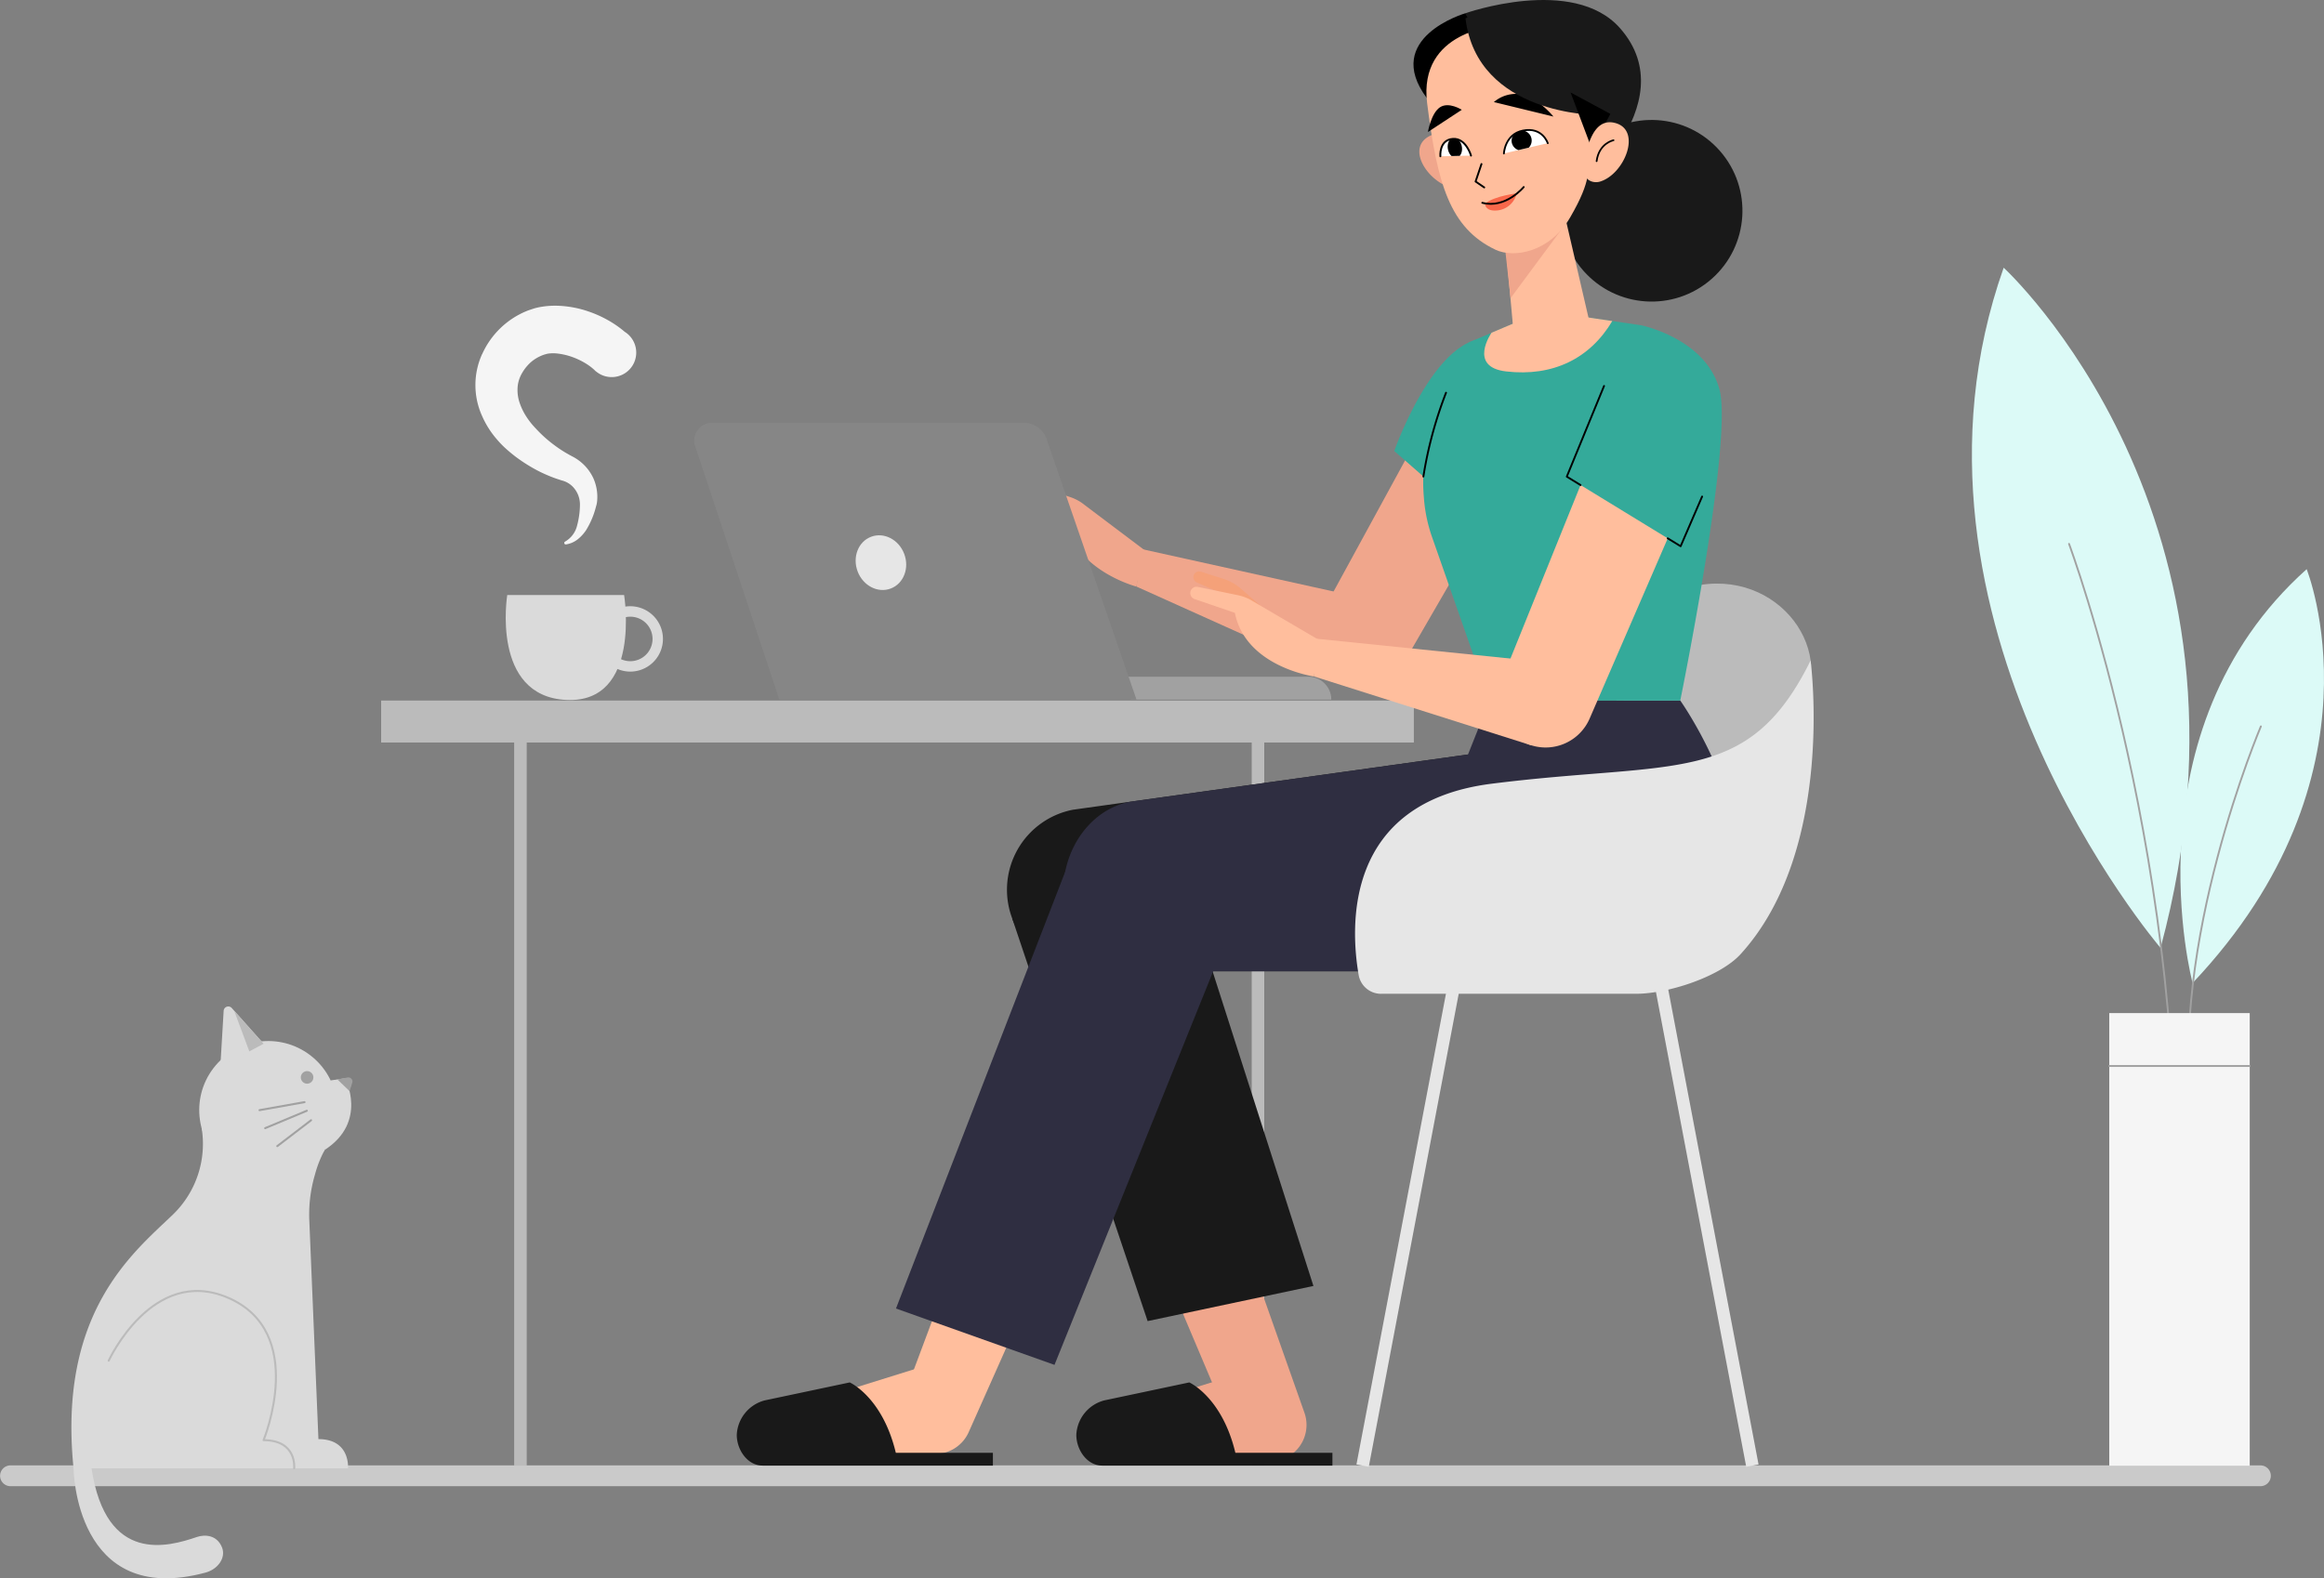<svg xmlns="http://www.w3.org/2000/svg" width="555.905" height="377.647" viewBox="0 0 555.905 377.647"><rect x="0" y="0" width="555.905" height="377.647" fill="#808080" stroke="none"/><defs><clipPath id="clip-path"><path id="Path_14494" fill="#fff" d="m345.281 145.528-10.491 2.467a5.281 5.281 0 0 1 4.736-5.525c5.054-.779 5.755 3.058 5.755 3.058Z" data-name="Path 14494" transform="translate(-334.786 -142.365)"/></clipPath><clipPath id="clip-path-2"><path id="Path_14498" fill="#fff" d="m320.935 148.471 7.323-.164s-.855-4.363-4.44-3.914-2.883 4.078-2.883 4.078Z" data-name="Path 14498" transform="translate(-320.879 -144.36)"/></clipPath></defs><g id="internet-bg" transform="translate(-5.139 -113.998)"><g id="Group_4706" data-name="Group 4706" transform="translate(96.305 113.998)"><path id="Path_14521" fill="#cacaca" d="M1027.75 3044.479H489.662a2.49 2.49 0 1 1 0-4.979h538.088a2.49 2.49 0 1 1 0 4.979Z" data-name="Path 14521" transform="translate(-578.266 -2688.876)"/><g id="Group_4674" data-name="Group 4674" transform="translate(153.542 80.968)"><g id="Group_4672" data-name="Group 4672" transform="translate(70.025)"><path id="Path_14452" fill="#f0a68c" d="m330.147 189.35-35 64.153a11.463 11.463 0 0 0 5.361 15.951 11.47 11.47 0 0 0 14.635-4.714l36.418-62.947-21.4-12.442Z" data-name="Path 14452" transform="translate(-293.738 -187.714)"/><path id="Path_14453" fill="#34aa9a" d="M310.86 214.806s11.938-34.148 26.869-25.565c17.43 10.02-2.324 47.051-2.324 47.051l-24.534-21.487Z" data-name="Path 14453" transform="translate(-292.09 -187.857)"/></g><g id="Group_4673" data-name="Group 4673" transform="translate(0 34.799)"><path id="Path_14454" fill="#f5a179" d="m248 231.548-6.106-6.687a11.78 11.78 0 0 0-3.815-2.774l-5.2-2.346a1.387 1.387 0 0 0-1.951 1.337 1.366 1.366 0 0 0 .68 1.107l7.586 4.462 8.792 4.889Z" data-name="Path 14454" transform="translate(-229.758 -219.599)"/><path id="Path_14455" fill="#f0a68c" d="m255.815 233.83 54.985 12.157-6.545 19.173-49.635-22.341Z" data-name="Path 14455" transform="translate(-227.477 -218.231)"/><path id="Path_14456" fill="#f0a68c" d="M257 244.189s-16.027-4.166-17.08-17.321l-9.2-4.385a1.507 1.507 0 0 1-.844-1.118 1.517 1.517 0 0 1 1.962-1.688l9.274 3.08a11.272 11.272 0 0 1 2.774 1.37l15.041 11.335-1.94 8.726Z" data-name="Path 14456" transform="translate(-229.861 -219.601)"/></g></g><g id="Group_4679" data-name="Group 4679" transform="translate(0 73.146)"><g id="Group_4675" data-name="Group 4675" transform="translate(74.887 28.007)"><path id="Path_14457" fill="#a1a1a1" d="M302 267.169h-47.83l-7.685-5.459h50.055a5.46 5.46 0 0 1 5.46 5.459Z" data-name="Path 14457" transform="translate(-149.605 -200.934)"/><path id="Path_14458" fill="#868686" d="m242.62 210.809 21.289 61.7h-85.431l-20.27-61.061a4.278 4.278 0 0 1 4.188-5.174h74.534a5.827 5.827 0 0 1 5.679 4.538Z" data-name="Path 14458" transform="translate(-158.112 -206.27)"/><path id="Path_14459" fill="#e6e6e6" d="M193.822 239.5c1.3 3.42 4.845 5.24 7.926 4.067s4.506-4.889 3.2-8.31-4.845-5.24-7.926-4.067-4.504 4.891-3.2 8.31Z" data-name="Path 14459" transform="translate(-154.721 -203.906)"/></g><g id="Group_4676" data-name="Group 4676" transform="translate(0 94.473)"><path id="Line_110" fill="none" stroke="#bbb" stroke-miterlimit="10" stroke-width="3" d="M0 0v178.031" data-name="Line 110" transform="translate(209.746 5.032)"/><path id="Line_111" fill="none" stroke="#bbb" stroke-miterlimit="10" stroke-width="3" d="M0 0v178.031" data-name="Line 111" transform="translate(33.326 5.032)"/><path id="Rectangle_710" fill="#bbb" d="M0 0h247.03v10.042H0z" data-name="Rectangle 710" transform="rotate(180 123.515 5.021)"/></g><g id="Group_4678" data-name="Group 4678" transform="translate(22.549)"><g id="Group_4677" fill="#dadada" data-name="Group 4677" transform="translate(7.253 69.227)"><path id="Path_14460" d="M117.352 243.87s-3.957 24.227 14.12 25.1 13.835-25.1 13.835-25.1h-27.955Z" data-name="Path 14460" transform="translate(-116.985 -243.87)"/><path id="Path_14461" d="M137.03 253.906a7.82 7.82 0 1 1 7.586 8.047 7.83 7.83 0 0 1-7.586-8.047Zm2.5.077a5.325 5.325 0 1 0 5.481-5.163 5.333 5.333 0 0 0-5.481 5.163Z" data-name="Path 14461" transform="translate(-115.056 -243.635)"/></g><path id="Path_14462" fill="#f5f5f5" d="M111.993 192.3a19.956 19.956 0 0 1 10.59-10.283c.6-.252 1.239-.438 1.853-.647a15.423 15.423 0 0 1 2.017-.428 20.048 20.048 0 0 1 3.848-.2 25.119 25.119 0 0 1 6.95 1.3 27.637 27.637 0 0 1 6.238 2.993 25.1 25.1 0 0 1 2.609 1.94 5.864 5.864 0 1 1-6.819 9.515l-.022-.022h-.011c-.219-.143-.373-.362-.592-.537a12.674 12.674 0 0 0-1.491-1.14 17.308 17.308 0 0 0-3.64-1.8 15.847 15.847 0 0 0-3.8-.855 9.065 9.065 0 0 0-1.644.011 5.32 5.32 0 0 0-.669.11c-.252.088-.5.132-.756.23a9.54 9.54 0 0 0-2.916 1.666 10.3 10.3 0 0 0-2.214 2.708 7.83 7.83 0 0 0-1.041 3.168 9.5 9.5 0 0 0 .351 3.563 14.641 14.641 0 0 0 1.765 3.738 18.1 18.1 0 0 0 1.315 1.776c.515.6 1.085 1.195 1.644 1.776a30.539 30.539 0 0 0 3.705 3.212c.658.493 1.337.965 2.039 1.4.351.219.7.438 1.063.636l.537.307.647.351a11.118 11.118 0 0 1 5.032 5.2 10.928 10.928 0 0 1 .9 3.4 10.116 10.116 0 0 1 .033 1.732 6.4 6.4 0 0 1-.11.943 3.662 3.662 0 0 1-.1.428l-.1.351a19.94 19.94 0 0 1-2.313 5.514 9.4 9.4 0 0 1-2.083 2.291 5.892 5.892 0 0 1-2.784 1.195.363.363 0 0 1-.362-.186.369.369 0 0 1 .143-.482 6.025 6.025 0 0 0 2.894-3.87 19.508 19.508 0 0 0 .68-5.043 6.152 6.152 0 0 0-1.315-3.771 5.528 5.528 0 0 0-3.048-1.962l-.614-.2-.724-.241c-.482-.164-.954-.351-1.425-.537-.943-.384-1.875-.8-2.784-1.261a38.827 38.827 0 0 1-5.207-3.234 36.784 36.784 0 0 1-2.4-1.951 23.5 23.5 0 0 1-2.313-2.357 22.052 22.052 0 0 1-3.651-5.8 17.948 17.948 0 0 1 .077-14.646Z" data-name="Path 14462" transform="translate(-110.369 -180.722)"/></g></g><g id="Group_4705" data-name="Group 4705" transform="translate(85.069)"><path id="Path_14463" fill="#bbb" d="M405.8 259.8c-2.083-15.687-24.37-28.656-46.459-6.939v52.916l30.147-6.117s17.737-29.193 16.323-39.871Z" data-name="Path 14463" transform="translate(-148.925 -101.738)"/><g id="Group_4688" data-name="Group 4688" transform="translate(0 158.049)"><g id="Group_4686" data-name="Group 4686" transform="translate(0 9.581)"><g id="Group_4682" data-name="Group 4682" transform="translate(64.626)"><g id="Group_4681" data-name="Group 4681" transform="translate(1.281 36.407)"><g id="Group_4680" data-name="Group 4680" transform="translate(15.315 92.261)"><path id="Path_14464" fill="#f0a68c" d="m262.83 397.314 14.821 35.025a8.775 8.775 0 0 0 12.618 4.089A8.776 8.776 0 0 0 294 426l-14.737-41.72-16.433 13.045Z" data-name="Path 14464" transform="translate(-239.436 -384.28)"/><path id="Path_14465" fill="#f0a68c" d="M289.16 433.155h-39.63v-9.768l35.343-11.017Z" data-name="Path 14465" transform="translate(-240.716 -381.576)"/><path id="Path_14466" fill="#191919" d="M268.513 415.73s8.88 3.936 11.587 19.579l-32.46.318c-3.574 0-6.15-3.771-6.15-7.345a8.958 8.958 0 0 1 6.7-8.255Z" data-name="Path 14466" transform="translate(-241.49 -381.253)"/><path id="Rectangle_711" fill="#191919" d="M0 0h55.109v3.07H0z" data-name="Rectangle 711" transform="rotate(180 30.63 27.193)"/></g><path id="Path_14467" fill="#191919" d="m227.52 315.9 32.372 96.284 39.662-8.408-33.216-103.656Z" data-name="Path 14467" transform="translate(-227.52 -300.12)"/></g><path id="Path_14468" fill="#191919" d="M373.884 266.91s35.7 50.428-8.54 64.767H245.863a19.5 19.5 0 0 1-18.231-12.585 19.5 19.5 0 0 1 14.525-26.069l106.315-14.876-3.409-11.237h28.82Z" data-name="Path 14468" transform="translate(-226.352 -266.91)"/></g><g id="Group_4685" data-name="Group 4685"><path id="Path_14469" fill="#2f2e41" d="M386.233 266.91s35.7 50.428-8.54 64.767H258.212a19.5 19.5 0 0 1-18.231-12.585c-4.3-11.313 2.73-25.674 14.613-27.976l80.86-11.313 5.12-12.892h45.67Z" data-name="Path 14469" transform="translate(-160.536 -266.91)"/><g id="Group_4684" data-name="Group 4684" transform="translate(0 36.407)"><g id="Group_4683" data-name="Group 4683" transform="translate(0 96.383)"><path id="Path_14470" fill="#ffbe9d" d="m216.569 388.04-13.319 35.617a8.769 8.769 0 0 0 6.35 11.643 8.777 8.777 0 0 0 9.877-5l18-40.43-20.906-1.831Z" data-name="Path 14470" transform="translate(-164.003 -388.04)"/><path id="Path_14471" fill="#ffbe9d" d="M215.07 433.155h-39.63v-9.768l35.343-11.017Z" data-name="Path 14471" transform="translate(-166.626 -385.698)"/><path id="Path_14472" fill="#191919" d="M194.423 415.73s8.88 3.936 11.587 19.579l-32.46.318c-3.574 0-6.15-3.771-6.15-7.345a8.958 8.958 0 0 1 6.7-8.255Z" data-name="Path 14472" transform="translate(-167.4 -385.375)"/><path id="Rectangle_712" fill="#191919" d="M0 0h55.109v3.07H0z" data-name="Rectangle 712" transform="rotate(180 30.635 25.132)"/></g><path id="Path_14473" fill="#2f2e41" d="M244.379 300.12 202.14 409.175l37.919 13.484L281.991 318.6Z" data-name="Path 14473" transform="translate(-164.056 -300.12)"/></g></g></g><g id="Group_4687" data-name="Group 4687" transform="translate(147.895)"><path id="Path_14474" fill="#e6e6e6" d="M308.537 337.911a5.426 5.426 0 0 1-5.361-4.484c-1.984-11.478-3.607-41.329 31.835-45.79 44.026-5.547 61.368.691 76.266-29.467 0 0 6.062 45.209-16.74 70.248-4.988 5.481-17.529 9.483-24.94 9.483h-61.06Z" data-name="Path 14474" transform="translate(-302.31 -258.17)"/><path id="Line_112" fill="none" stroke="#e6e6e6" stroke-miterlimit="10" stroke-width="3" d="M26.014 0 0 136.845" data-name="Line 112" transform="translate(1.809 55.788)"/><path id="Line_113" fill="none" stroke="#e6e6e6" stroke-miterlimit="10" stroke-width="3" d="m0 0 26.014 136.845" data-name="Line 113" transform="translate(69.031 55.788)"/></g></g><g id="Group_4694" data-name="Group 4694" transform="translate(108.479 75.402)"><g id="Group_4689" data-name="Group 4689" transform="translate(55.75)"><path id="Path_14475" fill="#34aa9a" d="m352.794 182.78 16.444 2.412s15.523 3.124 18.812 15.4-9.384 74.414-9.384 74.414H333l-13.659-38.994a36.431 36.431 0 0 1-2.006-9.658 43.339 43.339 0 0 1 3.19-20.423l7.663-16.652 12.157-5.163 12.453-1.316Z" data-name="Path 14475" transform="translate(-317.209 -182.78)"/><path id="Path_14476" fill="#ffbe9d" d="m361.131 184.194-9.614-1.414-13.637 1.82-5.635 2.39s-5.733 8.2 3.5 9.263c11.215 1.294 20.072-3.1 25.389-12.07Z" data-name="Path 14476" transform="translate(-315.931 -182.78)"/><path id="Path_14477" fill="none" stroke="#000" stroke-linecap="round" stroke-linejoin="round" stroke-width=".44" d="M317.22 219.77a97.269 97.269 0 0 1 5.415-20.05" data-name="Path 14477" transform="translate(-317.208 -181.149)"/></g><g id="Group_4693" data-name="Group 4693" transform="translate(0 8.638)"><g id="Group_4690" data-name="Group 4690" transform="translate(0 52.674)"><path id="Path_14478" fill="#f5a179" d="m285.206 248.752-6.841-5.931a11.652 11.652 0 0 0-4.111-2.313l-5.426-1.732a1.379 1.379 0 0 0-1.776 1.557 1.384 1.384 0 0 0 .8 1.02l8.057 3.563 9.3 3.837Z" data-name="Path 14478" transform="translate(-266.289 -238.709)"/><path id="Path_14479" fill="#ffbe9d" d="m293.543 253.37 56.019 5.733-4.286 19.8-51.886-16.456Z" data-name="Path 14479" transform="translate(-263.752 -237.297)"/><path id="Path_14480" fill="#ffbe9d" d="M295.992 263.535s-16.4-2.28-18.965-15.227l-9.647-3.3a1.528 1.528 0 0 1-.965-1.009 1.508 1.508 0 0 1 1.754-1.9l9.57 1.984a10.953 10.953 0 0 1 2.905 1.041l16.246 9.526-.91 8.891Z" data-name="Path 14480" transform="translate(-266.354 -238.385)"/></g><g id="Group_4692" data-name="Group 4692" transform="translate(73.528)"><path id="Path_14481" fill="#ffbe9d" d="m361.626 200.96-27.362 67.759a11.474 11.474 0 0 0 7.169 15.227 11.472 11.472 0 0 0 13.988-6.369l28.908-66.729-22.692-9.888Z" data-name="Path 14481" transform="translate(-333.426 -189.668)"/><g id="Group_4691" data-name="Group 4691" transform="translate(16.536)"><path id="Path_14482" fill="#34aa9a" d="M348.51 220.664s10.36-35.946 26.179-29.149c18.472 7.937 2.806 46.876 2.806 46.876Z" data-name="Path 14482" transform="translate(-348.51 -190.66)"/><path id="Path_14483" fill="none" stroke="#000" stroke-linecap="round" stroke-linejoin="round" stroke-width=".44" d="m351.8 221.952-3.289-2.017 8.913-21.695" data-name="Path 14483" transform="translate(-348.51 -189.93)"/><path id="Path_14484" fill="none" stroke="#000" stroke-linecap="round" stroke-linejoin="round" stroke-width=".44" d="m370.53 232.368 3.091 1.9 5.141-11.894" data-name="Path 14484" transform="translate(-346.391 -187.608)"/></g></g></g></g><g id="Group_4704" data-name="Group 4704" transform="translate(161.871)"><circle id="Ellipse_377" cx="21.728" cy="21.728" r="21.728" fill="#191919" data-name="Ellipse 377" transform="rotate(-41.32 77.404 -10.64)"/><path id="Path_14485" d="M327.415 116.91s-19.919 5.821-9.176 20.259L339.89 121.2l-12.475-4.275Z" data-name="Path 14485" transform="translate(-315.059 -113.718)"/><path id="Path_14486" fill="#191919" d="M326.33 117.19s25.85-9.154 37.042 3.541c16.181 18.34-11.927 40.835-11.927 40.835L326.33 117.19Z" data-name="Path 14486" transform="translate(-313.974 -113.998)"/><path id="Path_14487" fill="#f0a68c" d="M328.662 153.567a18.357 18.357 0 0 0-2.642-6.4c-1.8-2.708-4.374-5.207-7.63-3.212-5.536 3.387 1.239 12.267 7.3 12.4 1.787.033 3.267-1.348 2.971-2.774Z" data-name="Path 14487" transform="translate(-314.936 -111.184)"/><path id="Path_14488" fill="#ffbe9d" d="m347.417 153.31 8.167 35.245-18.033 6.051-2.971-33.03Z" data-name="Path 14488" transform="translate(-313.18 -110.214)"/><path id="Path_14489" fill="#f0a68c" d="m348.369 164.29-11.993 16.2-1.436-12.87Z" data-name="Path 14489" transform="translate(-313.145 -109.157)"/><path id="Path_14490" fill="#ffbe9d" d="M334.97 119.674s-19.1 1.03-16.915 18.5c2.412 19.184 5.383 29.862 16.378 35.069 4.352 2.061 12.991.6 17.825-7.729 5.328-9.176 4.264-11.533 4.33-15.315l1.622-7.213s5.986-26.573-23.23-23.317Z" data-name="Path 14490" transform="translate(-314.787 -113.479)"/><g id="Group_4702" data-name="Group 4702" transform="translate(3.454 22.42)"><path id="Path_14491" fill="none" stroke="#000" stroke-linecap="round" stroke-linejoin="round" stroke-width=".44" d="m330.682 155.4-2.072-1.414 1.414-4.188" data-name="Path 14491" transform="translate(-317.209 -132.972)"/><g id="Group_4697" data-name="Group 4697" transform="translate(18.172 8.677)"><g id="Group_4696" data-name="Group 4696"><path id="Path_14492" fill="#fff" d="m345.281 145.528-10.491 2.467a5.281 5.281 0 0 1 4.736-5.525c5.054-.779 5.755 3.058 5.755 3.058Z" data-name="Path 14492" transform="translate(-334.786 -142.365)"/><g id="Group_4695" clip-path="url(#clip-path)" data-name="Group 4695"><path id="Path_14493" d="M336.47 145.067a2.406 2.406 0 1 0 2.39-2.587 2.48 2.48 0 0 0-2.39 2.587Z" data-name="Path 14493" transform="translate(-334.624 -142.354)"/></g></g><path id="Path_14495" fill="none" stroke="#000" stroke-linecap="round" stroke-linejoin="round" stroke-width=".43" d="M334.79 147.994s.2-4.6 4.539-5.481c4.7-.954 5.953 3.015 5.953 3.015" data-name="Path 14495" transform="translate(-334.786 -142.365)"/></g><g id="Group_4700" data-name="Group 4700" transform="translate(2.926 10.803)"><g id="Group_4699" data-name="Group 4699" transform="translate(0 .061)"><path id="Path_14496" fill="#fff" d="m320.935 148.471 7.323-.164s-.855-4.363-4.44-3.914-2.883 4.078-2.883 4.078Z" data-name="Path 14496" transform="translate(-320.879 -144.36)"/><g id="Group_4698" clip-path="url(#clip-path-2)" data-name="Group 4698"><path id="Path_14497" d="M325.864 145.933c.318 1.283-.153 2.565-1.052 2.861s-1.875-.515-2.193-1.8.154-2.565 1.052-2.861 1.875.518 2.193 1.8Z" data-name="Path 14497" transform="translate(-320.721 -144.388)"/></g></g><path id="Path_14499" fill="none" stroke="#000" stroke-linecap="round" stroke-linejoin="round" stroke-width=".45" d="M328.254 148.312s-1.173-4.188-4.3-4c-3.387.208-3.026 4.166-3.026 4.166" data-name="Path 14499" transform="translate(-320.875 -144.305)"/></g><path id="Path_14500" d="m326.311 138.056-8.1 5.317s.756-4.495 2.872-5.909 5.229.6 5.229.6Z" data-name="Path 14500" transform="translate(-318.21 -134.208)"/><path id="Path_14501" d="m332.61 136.456 14.24 3.464s-3.475-4.275-7.334-5.262a8.145 8.145 0 0 0-6.906 1.787Z" data-name="Path 14501" transform="translate(-316.824 -134.45)"/><g id="Group_4701" data-name="Group 4701" transform="translate(13.002 22.331)"><path id="Path_14502" fill="#f9684b" d="M338.245 156.22s-5.087.515-7.575 2.412c0 0 2.51 1.798 7.575-2.412Z" data-name="Path 14502" transform="translate(-330.012 -154.685)"/><path id="Path_14503" fill="#f9684b" d="M338.245 156.221a5.309 5.309 0 0 1-4.615 4.067c-3.048.307-2.96-1.666-2.96-1.666l7.575-2.412Z" data-name="Path 14503" transform="translate(-330.012 -154.686)"/><path id="Path_14504" fill="none" stroke="#000" stroke-linecap="round" stroke-linejoin="round" stroke-width=".44" d="M339.98 154.82s-4.3 5.24-9.91 3.771" data-name="Path 14504" transform="translate(-330.07 -154.82)"/></g></g><path id="Path_14505" fill="#191919" d="M357.905 141.255s-28.711.132-31.5-23.142c0 0 12-4.889 25.06 3.607s6.44 19.535 6.44 19.535Z" data-name="Path 14505" transform="translate(-313.966 -113.737)"/><path id="Path_14506" d="m349.34 134.18 5.054 13.429 4.462-8.3Z" data-name="Path 14506" transform="translate(-311.759 -112.056)"/><g id="Group_4703" data-name="Group 4703" transform="translate(40.958 29.25)"><path id="Path_14507" fill="#ffbe9d" d="M352.464 152.98a18.384 18.384 0 0 1 .833-6.917c1.009-3.1 2.828-6.227 6.523-5.174 6.282 1.787 2.116 12.223-3.727 13.988-1.721.515-3.53-.428-3.629-1.886Z" data-name="Path 14507" transform="translate(-352.421 -140.68)"/><path id="Path_14508" fill="none" stroke="#000" stroke-linecap="round" stroke-linejoin="round" stroke-width=".41" d="M359.065 144.61s-3.464.658-4.045 5" data-name="Path 14508" transform="translate(-352.171 -140.302)"/></g></g></g></g><g id="Group_4709" data-name="Group 4709" transform="translate(476.82 178.051)"><g id="Group_4707" data-name="Group 4707"><path id="Path_14509" fill="#dcfaf7" d="M489.876 334.515S473.8 274.33 517.161 235.49c0 0 19.854 49.189-27.285 99.025Z" data-name="Path 14509" transform="translate(-437.087 -163.357)"/><path id="Path_14510" fill="#dcfaf7" d="M449.067 169.69s65.359 59.844 37.525 162.75c0 0-67.3-78.623-37.525-162.75Z" data-name="Path 14510" transform="translate(-441.466 -169.69)"/><path id="Path_14511" fill="none" stroke="#a1a1a1" stroke-linecap="round" stroke-linejoin="round" stroke-width=".44" d="M462.66 229.97s29.095 77.9 25.126 168.483" data-name="Path 14511" transform="translate(-439.426 -163.888)"/><path id="Path_14512" fill="none" stroke="#a1a1a1" stroke-linecap="round" stroke-linejoin="round" stroke-width=".44" d="M506.043 269.8s-22.254 52.368-16.345 94.059" data-name="Path 14512" transform="translate(-436.92 -160.054)"/></g><g id="Group_4708" data-name="Group 4708" transform="translate(32.848 178.349)"><path id="Rectangle_713" fill="#f5f5f5" d="M0 0h33.6v108.299H0z" data-name="Rectangle 713" transform="rotate(180 16.805 54.15)"/><path id="Line_114" fill="none" stroke="#a1a1a1" stroke-linecap="round" stroke-linejoin="round" stroke-width=".44" d="M33.6 0H0" data-name="Line 114" transform="translate(0 12.662)"/></g></g><g id="Group_4714" data-name="Group 4714" transform="translate(22.219 354.817)"><g id="Group_4710" data-name="Group 4710" transform="translate(0 28.952)"><path id="Path_14513" fill="#dadada" d="M53.354 354.61a23.527 23.527 0 0 1-6.775 20.763c-9.373 9.055-27.658 23.284-23.844 60.8h65.644s.647-6.994-7.071-6.994l-2.182-52.335a33.614 33.614 0 0 1 1.348-10.952 27.143 27.143 0 0 1 2.346-5.931l-29.478-5.35Z" data-name="Path 14513" transform="translate(-22.219 -354.61)"/><path id="Path_14514" fill="#dadada" d="M22.69 429.01s.252 33.4 31.583 24.94c2.905-.789 4.889-3.475 3.947-5.975-1.25-3.146-4.232-3.146-6.018-2.543-6.852 2.335-21.717 6.654-25.214-16.422h-4.3Z" data-name="Path 14514" transform="translate(-22.174 -347.449)"/><path id="Path_14515" fill="none" stroke="#bbb" stroke-linecap="round" stroke-linejoin="round" stroke-width=".48" d="M74.725 432.736s.756-6.742-7.323-6.742c0 0 10.732-26-8.682-34.159-17.957-7.542-28.36 15.139-28.36 15.139" data-name="Path 14515" transform="translate(-21.436 -351.175)"/></g><g id="Group_4713" data-name="Group 4713" transform="translate(23.953)"><circle id="Ellipse_378" cx="16.521" cy="16.521" r="16.521" fill="#dadada" data-name="Ellipse 378" transform="rotate(-52.86 28.157 13.995)"/><path id="Path_14516" fill="#dadada" d="m78.9 344.384 3.464-.5s5.525 10.382-4.856 17.112Z" data-name="Path 14516" transform="translate(-40.85 -326.69)"/><path id="Path_14517" fill="#a1a1a1" d="m80.25 344.162 2.927 2.806.636-2.006a.979.979 0 0 0-1.118-1.261l-2.445.471Z" data-name="Path 14517" transform="translate(-40.586 -326.709)"/><path id="Path_14518" fill="#a1a1a1" d="M72.28 343.812a1.5 1.5 0 1 0 1.5-1.5 1.5 1.5 0 0 0-1.5 1.5Z" data-name="Path 14518" transform="translate(-41.353 -326.841)"/><g id="Group_4711" data-name="Group 4711" transform="translate(11.665)"><path id="Path_14519" fill="#dadada" d="m65.07 337.124-7.619-8.551a1.112 1.112 0 0 0-1.94.669l-.8 13.4 10.36-5.525Z" data-name="Path 14519" transform="translate(-54.71 -328.2)"/><path id="Path_14520" fill="#bbb" d="m57.73 329.12 3.629 9.735 3.42-1.82Z" data-name="Path 14520" transform="translate(-54.419 -328.111)"/></g><g id="Group_4712" fill="none" stroke="#a1a1a1" stroke-linecap="round" stroke-linejoin="round" stroke-width=".48" data-name="Group 4712" transform="translate(21.049 22.89)"><path id="Line_115" d="M10.765 0 0 1.918" data-name="Line 115"/><path id="Line_116" d="M9.965 0 0 4.166" data-name="Line 116" transform="translate(1.348 2.061)"/><path id="Line_117" d="M8.09 0 0 6.194" data-name="Line 117" transform="translate(4.242 4.33)"/></g></g></g></g></svg>